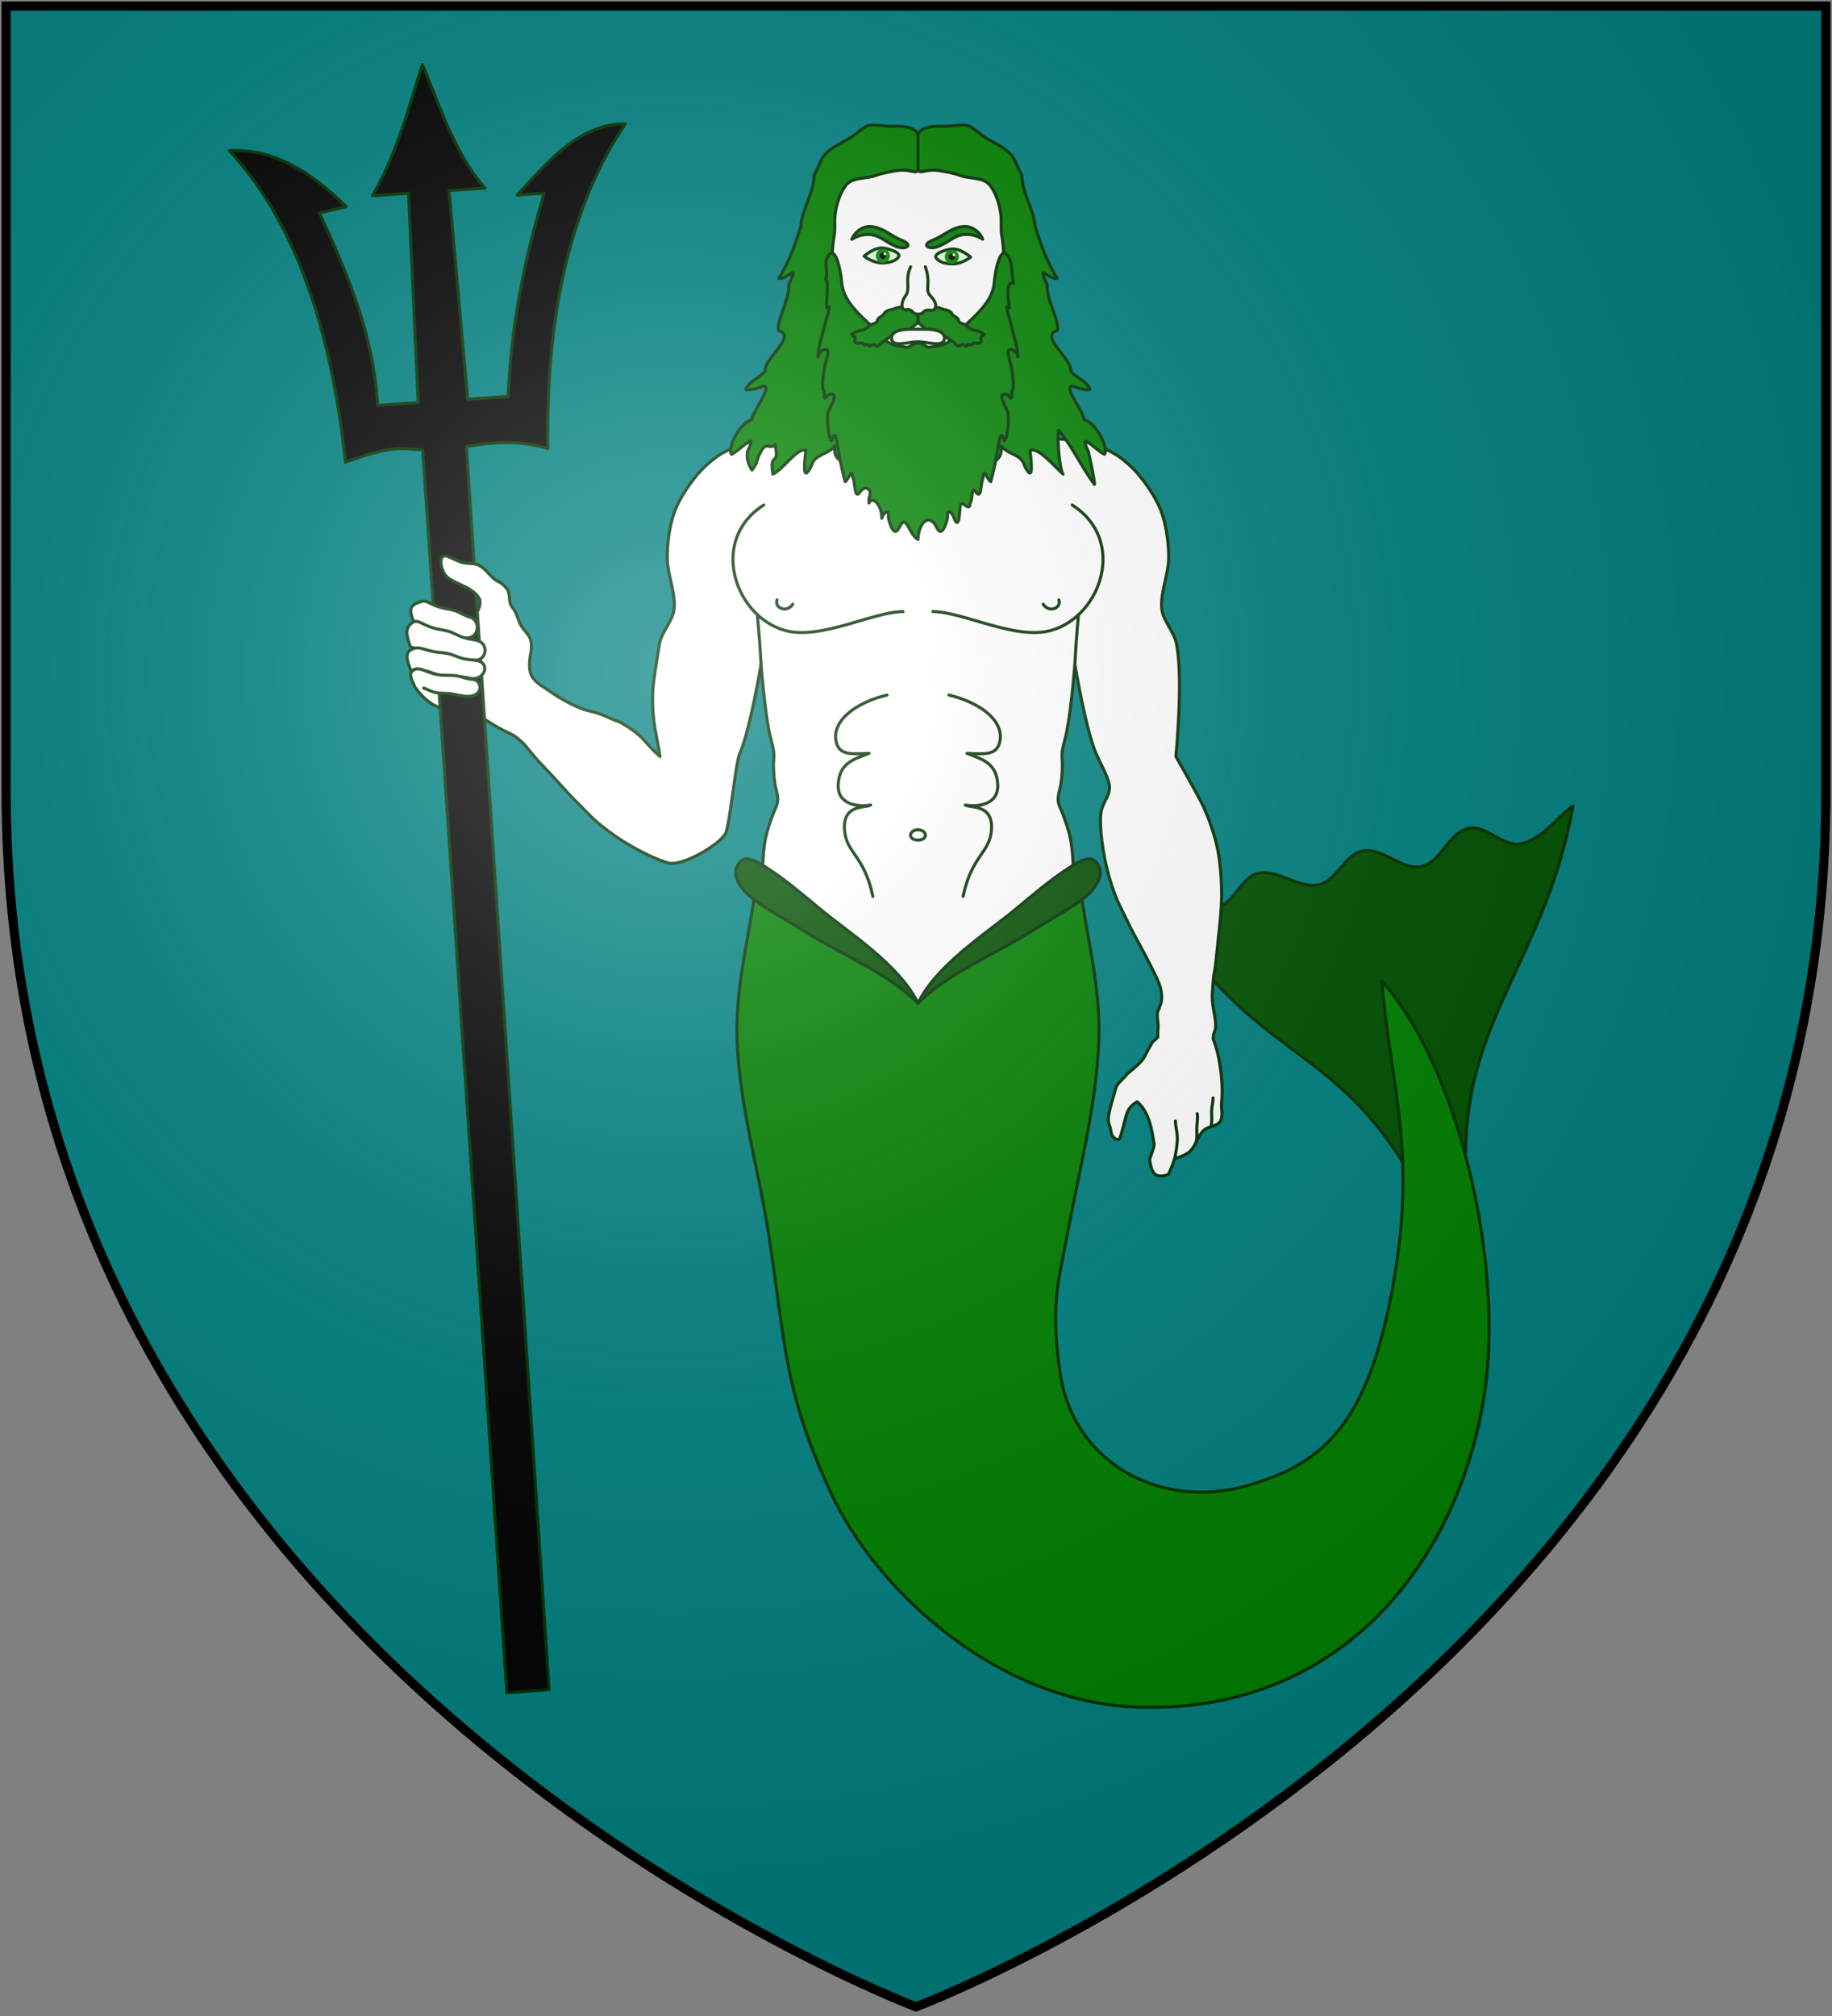 <?xml version="1.0" encoding="UTF-8"?>
<svg xmlns="http://www.w3.org/2000/svg" xmlns:xlink="http://www.w3.org/1999/xlink" width="600" height="660">
<rect width="100%" height="100%" fill="#808080" stroke="none"/>
<defs>
  <radialGradient id="rg" gradientUnits="userSpaceOnUse" cx="220" cy="220" r="405">
    <stop style="stop-color:#fff;stop-opacity:.3" offset="0"/>
    <stop style="stop-color:#fff;stop-opacity:.2" offset=".2"/>
    <stop style="stop-color:#666;stop-opacity:.1" offset=".6"/>
    <stop style="stop-color:#000;stop-opacity:.13" offset="1"/>
  </radialGradient>
  <path id="shield" d="m2,2v257c0,286 298,398 298,398c0,0 298-112 298-398V2z"/>
</defs>
<use id="background" xlink:href="#shield" style="fill:#008080;"/>
<g id="merman" style="fill:#ffffff;stroke:#003000;stroke-width:1;stroke-linecap:round;stroke-linejoin:round;">
  <path id="tail" style="fill:#005000;" d="m 459.978,381.354 c -25.751,-41.639 -51.909,-35.254 -82.329,-88.073 6.974,1.267 13.991,5.285 20.923,3.801 5.7,-1.22 7.773,-9.893 13.462,-11.162 6.574,-1.466 13.272,5.139 19.858,3.729 5.957,-1.275 8.529,-10.024 14.527,-11.089 6.497,-1.154 12.673,6.492 19.125,5.111 6.424,-1.375 8.855,-11.012 15.26,-12.472 5.889,-1.342 11.504,6.29 17.411,5.025 6.849,-1.466 11.316,-8.257 16.974,-12.386 -8.962,49.411 -34.914,69.218 -35.166,113.401 z"/>
  <path id="body-human" d="m 165.331,239.32 c -2.79,-1.284 -6.503,-3.803 -6.503,-3.803 l -1.307,-0.849 c 0,0 -4.136,-0.011 -5.925,-0.523 -2.401,-0.689 -8.136,-2.363 -10.213,-3.72 -1.874,-1.224 -4.536,-3.77 -5.533,-5.699 -0.447,-12.931 0.133,-26.925 5.39,-25.57 1.492,0.723 3.725,0.677 5.722,1.075 1.906,0.379 3.566,1.881 5.004,1.756 1.52,-0.132 3.206,-0.443 4.196,-1.634 0.681,-0.814 1.201,-2.263 1.03,-3.918 -0.154,-1.513 -0.878,-3.345 -0.48,-4.224 0.469,-1.037 0.661,-1.197 1.562,-1.794 1.007,-0.666 1.997,-0.718 3.834,-0.349 2.119,0.426 2.862,1.596 3.825,2.59 1.202,1.24 0.626,3.816 1.355,5.352 0.355,0.747 0.875,1.235 1.292,1.948 0.767,1.312 1.202,3.227 1.915,4.57 0.822,1.545 2.611,2.975 3.231,4.76 0.548,1.578 0.337,3.842 -0.074,5.495 -0.685,5.392 0.133,7.154 3.535,9.66 0.928,0.445 3.511,2.435 5.834,3.816 3.607,2.145 7.369,3.89 9.379,4.343 5.625,1.268 6.175,2.271 10.721,3.855 8.316,4.731 7.555,6.503 13.047,11.206 -1.038,-6.902 -2.516,-10.868 -2.449,-19.607 0.035,-4.529 1.52,-12.402 2.346,-17.721 0.76,-3.426 4.167,-7.152 4.676,-10.62 0.721,-4.904 -1.989,-11.305 -2.184,-16.288 -0.181,-4.619 0.641,-10.884 2.147,-15.279 1.484,-4.332 4.422,-8.743 7.329,-12.347 1.926,-2.387 5.016,-5.224 7.638,-6.882 2.682,-1.696 6.676,-3.427 9.802,-4.102 3.524,-0.761 11.3,-1.284 11.3,-1.284 0,0 8.073,-4.497 11.856,-6.726 2.862,-1.686 5.879,-2.929 9.081,-4.357 1.069,-0.477 3.972,-2.671 4.284,-3.472 0.959,-2.462 1.158,-6.675 0.557,-8.749 l 36.183,1e-5 c -0.601,2.074 -0.402,6.287 0.557,8.749 0.312,0.801 3.215,2.996 4.284,3.472 3.201,1.428 6.219,2.671 9.081,4.357 3.783,2.229 11.856,6.726 11.856,6.726 0,0 7.776,0.523 11.3,1.284 3.126,0.675 7.121,2.406 9.802,4.102 2.622,1.658 5.713,4.495 7.638,6.882 2.908,3.603 5.846,8.015 7.329,12.347 1.505,4.395 2.327,10.66 2.147,15.279 -0.195,4.983 -2.904,11.384 -2.184,16.288 0.51,3.468 3.917,7.194 4.677,10.62 2.476,11.167 -0.103,37.327 -0.103,37.327 0,0 6.911,11.982 8.962,16.303 1.87,3.938 3.751,9.475 4.647,13.707 0.952,4.493 1.372,10.396 1.368,15.202 0,4.814 -0.565,9.915 -1.222,15.644 -0.386,3.367 -0.659,7.609 -1.264,10.375 -0.274,1.255 -0.573,6.708 -0.573,6.708 -0.161,5.386 2.236,9.518 0.438,12.909 l -0.164,1.55 c 2.129,5.151 3.485,14.382 2.773,20.824 -0.24,2.226 0.718,4.628 -0.549,6.392 -1.043,1.453 -3.802,1.504 -5.174,2.67 -2.067,1.758 -2.725,5.343 -4.771,7.124 -1.464,1.275 -4.884,2.283 -4.884,2.283 0,0 -1.273,3.956 -2.172,5.232 -4.641,1.46 -5.376,-0.888 -6.026,-4.969 0.498,-1.755 1.506,-3.835 1.481,-5.094 -0.609,-3.659 -1.363,-10.32 -5.58,-13.844 -0.414,0.445 -2.539,1.148 -3.468,4.267 -0.752,2.523 -2.04,8.002 -2.353,8.047 -0.823,0.12 -0.983,0.037 -1.629,-0.431 -0.722,-0.523 -1.028,-1.342 -1.283,-3.092 -0.18,-1.237 -0.969,-1.543 -0.557,-4.412 0.261,-1.817 1.266,-5.036 2.373,-8.976 0.502,-1.647 2.803,-3.07 3.633,-4.463 6.841,-5.656 4.598,-4.26 8.452,-10.656 0.597,-0.254 1.613,-1.406 1.613,-1.406 0,0 -0.032,-1.979 0.083,-2.857 0.254,-1.954 -0.804,-4.501 0.194,-6.204 0.286,-0.497 0.325,-1.069 0.584,-1.582 0.414,-0.823 0.504,-2.448 0.402,-3.366 -0.339,-2.983 -1.218,-4.59 -3.465,-9.142 -2.466,-4.998 -5.214,-9.607 -6.976,-13.204 -1.118,-2.282 -2.6,-5.329 -3.709,-7.615 -0.922,-1.9 -1.84,-4.66 -2.489,-6.659 -1.988,-6.124 -3.637,-15.487 -3.347,-21.795 0.214,-4.67 3.707,-6.64 2.745,-10.634 -0.721,-2.992 -2.838,-6.588 -4.141,-9.587 -3.537,-8.139 -7.033,-29.422 -7.033,-29.422 0,0 -0.169,2.145 -0.463,5.211 -0.523,5.451 -1.443,13.815 -2.516,18.227 -0.558,2.295 -1.471,5.146 -1.205,7.492 0.26,2.291 -0.009,5.926 -0.382,8.225 -0.425,2.598 -1.632,4.704 -0.307,7.666 0.253,0.565 0.51,1.172 0.764,1.807 1.046,2.607 2.057,5.677 2.593,8.148 0.792,3.647 1.08,9.248 0.901,12.966 -0.134,2.759 -1.581,10.621 -1.581,10.621 0,0 3.083,9.061 4.38,14.945 1.008,4.572 1.253,10.408 0.998,15.071 -0.121,2.21 -1.723,7.043 -1.908,9.545 h -105.341 c -0.185,-2.501 -1.787,-7.334 -1.908,-9.545 -0.255,-4.663 -0.01,-10.499 0.998,-15.071 1.297,-5.884 4.38,-14.945 4.38,-14.945 0,0 -1.447,-7.862 -1.581,-10.621 -0.18,-3.719 0.109,-9.319 0.901,-12.966 0.536,-2.471 1.547,-5.54 2.593,-8.148 0.255,-0.635 0.512,-1.242 0.764,-1.807 1.325,-2.962 0.117,-5.068 -0.307,-7.666 -0.373,-2.299 -0.642,-5.934 -0.382,-8.225 0.266,-2.346 -0.647,-5.197 -1.205,-7.492 -1.073,-4.412 -1.992,-12.776 -2.516,-18.227 -0.294,-3.067 -0.463,-5.211 -0.463,-5.211 0,0 -3.496,21.283 -7.033,29.422 -1.303,2.998 -3.201,23.035 -4.52,25.816 -1.761,3.711 -14.407,11.117 -18.887,9.78 -6.051,-1.807 -14.347,-6.45 -19.473,-10.346 -1.674,-1.272 -3.976,-3.048 -5.466,-4.546 -1.792,-1.801 -4.18,-4.204 -5.966,-6.012 -2.814,-2.85 -6.26,-6.963 -10.165,-10.94 -3.557,-3.622 -5.689,-6.91 -7.107,-8.007 -1.469,-1.235 -1.594,-1.63 -5.303,-3.336 z"/>
  <path id="muscle" style="fill:none;" d="m 315.423,293.472 c 2.796,-13.455 8.774,-14.162 9.293,-21.812 0.574,-8.466 -6.749,-7.063 -8.587,-8.097 4.259,0.704 10.974,-0.141 10.642,-6.733 -0.37,-7.338 -5.484,-8.311 -10.084,-10.191 5.546,0.154 9.925,0.904 10.818,-4.116 1.202,-6.757 -6.646,-12.558 -16.726,-14.98 m -24.907,65.928 c -2.796,-13.455 -8.774,-14.162 -9.293,-21.812 -0.574,-8.466 6.749,-7.063 8.587,-8.097 -4.259,0.704 -10.974,-0.141 -10.642,-6.733 0.37,-7.338 5.484,-8.311 10.084,-10.191 -5.546,0.154 -9.925,0.904 -10.818,-4.116 -1.202,-6.757 6.646,-12.558 16.726,-14.98 m 10.131,44.134 c -3.032,0 -3.45,3.352 0,3.343 3.45,0.009 3.032,-3.343 0,-3.343 z m 46.152,-75.292 c 0.924,2.666 -3.16,4.402 -5.141,1.436 m 9.505,-32.478 c 17.963,11.372 9.605,36.396 -6.91,41.045 -11.665,3.284 -29.039,-6.164 -38.72,-6.164 m -55.402,-34.882 c -17.963,11.372 -9.605,36.396 6.91,41.045 11.665,3.284 29.039,-6.164 38.72,-6.164 m -41.266,-3.84 c -0.924,2.666 3.16,4.402 5.141,1.436 m 92.406,19.668 c 0.263,-5.439 0.653,-10.584 1.166,-16.22 m -103.957,16.22 c -0.263,-5.439 -0.701,-10.629 -1.214,-16.265"/>
  <path id="body-fish" style="fill:#008000;" d="m 359.896,340.049 c 0.581,-17.727 -4.41,-35.198 -6.615,-52.796 -13.587,19.372 -42.104,25.242 -52.634,41.218 -10.53,-15.975 -39.047,-21.846 -52.634,-41.218 -2.205,17.599 -7.196,35.07 -6.615,52.796 0.717,21.871 7.184,43.173 10.472,64.807 5.439,35.786 4.993,50.795 20.169,83.657 15.109,32.719 54.696,68.305 99.297,70.305 66.095,2.964 105.436,-45.66 114.558,-100.663 7.339,-44.254 -8.584,-109.556 -33.336,-136.947 3.106,36.836 11.924,56.16 3.201,102.187 -8.401,44.328 -23.645,56.183 -47.247,62.967 -28.026,8.055 -56.995,-7.063 -61.322,-36.962 -3.296,-22.775 -0.322,-30.483 2.233,-44.543 3.912,-21.53 9.755,-42.936 10.472,-64.807 z"/>
  <path id="hip" style="fill:#005000;" d="m 300.647,328.47 c 9.139,-9.484 24.996,-15.967 36.148,-22.972 8.768,-5.508 17.691,-10.113 20.854,-14.014 2.378,-2.932 3.839,-5.851 1.619,-8.905 -2.055,-2.828 -5.604,-0.766 -9.524,1.791 -6.142,4.007 -10.803,8.094 -17.661,13.734 -8.799,7.236 -25.6,18.042 -31.438,30.366 z m 0,0 c -9.139,-9.484 -24.996,-15.967 -36.148,-22.972 -8.768,-5.508 -17.691,-10.113 -20.854,-14.014 -2.378,-2.932 -3.839,-5.851 -1.619,-8.905 2.055,-2.828 5.604,-0.766 9.524,1.791 6.142,4.007 10.803,8.094 17.661,13.734 8.799,7.236 25.6,18.042 31.438,30.366 z"/>
  <path id="trident" style="fill:#000000;" d="m 166.01,554.233 -27.566,-406.965 c -8.147,-0.519 -10.576,-1.351 -25.317,4.084 -5.256,-49.445 -18.914,-81.379 -37.989,-102.026 14.514,-0.772 26.838,6.984 38.241,18.33 l -8.739,2.086 c 8.909,19.473 17.584,39.085 19.064,62.962 l 13.259,-0.898 -3.16,-68.522 -11.786,0.798 c 8.263,-14.506 11.775,-28.69 16.331,-42.945 5.963,14.489 11.067,29.974 20.499,40.451 l -11.786,0.798 6.107,68.322 13.259,-0.898 c 1.198,-26.862 6.163,-47.258 11.773,-66.545 l -8.839,0.599 c 10.404,-11.22 20.435,-23.356 35.421,-23.318 -16.602,24.747 -26.072,58.851 -25.36,106.316 -8.283,-2.602 -17.3,-2.341 -26.684,-0.653 l 27.077,406.909 -13.805,1.115 z"/>
  <g id="fingers1">
    <path id="thumb" d="m 163.732,190.651 c -3.254,-1.4 -3.721,-3.87 -6.92,-5.607 -1.426,-0.774 -3.104,-0.385 -5.089,-0.824 -1.742,-0.386 -3.774,-1.607 -5.35,-2.14 -2.929,-0.99 -2.269,4.399 -0.126,6.626 2.434,2.529 9.017,3.372 10.946,7.727"/>
    <path d="m 137.741,196.995 c 2.054,-0.628 2.213,0.429 5.782,1.62 1.868,0.623 2.965,0.633 5.154,1.227 1.603,0.435 3.239,1.558 4.948,2.133 3.891,0.75 3.665,7.399 -1.55,6.903 -1.782,-0.271 -3.829,-0.125 -5.586,-0.686 -1.466,-0.468 -2.789,-1.186 -3.965,-1.686 -1.53,-0.65 -2.867,-0.59 -3.87,-0.975 -2.797,-1.074 -3.064,-1.046 -3.95,-4.265 -0.716,-2.605 0.73,-3.565 3.036,-4.27 z"/>
    <path d="m 134.949,203.881 c 1.788,-1.315 3.026,0.462 6.61,1.597 1.875,0.594 2.972,0.587 5.168,1.146 1.608,0.41 3.257,1.507 4.973,2.055 1.764,0.563 3.548,0.717 4.578,1.006 3.99,1.12 3.049,6.418 -0.575,6.462 -1.276,0.016 -3.175,-0.229 -5.469,-0.541 -1.785,-0.243 -3.83,-0.065 -5.594,-0.598 -1.471,-0.445 -2.803,-1.142 -3.985,-1.623 -1.537,-0.626 -2.874,-0.545 -3.881,-0.914 -2.81,-1.03 -2.208,0.099 -3.132,-3.106 -0.748,-2.593 -0.437,-4.199 1.308,-5.482 z"/>
    <path d="m 135.107,212.46 c 2.003,-0.814 2.604,-0.134 6.246,0.726 1.906,0.45 3,0.359 5.223,0.75 1.629,0.286 3.338,1.256 5.082,1.672 1.793,0.428 3.582,0.446 4.626,0.656 4.046,0.814 2.714,5.562 -0.9,5.881 -1.272,0.113 -2.48,-0.47 -4.787,-0.607 -1.795,-0.106 -3.826,0.227 -5.616,-0.172 -1.494,-0.332 -2.863,-0.927 -4.071,-1.317 -1.57,-0.508 -2.899,-0.325 -3.926,-0.617 -2.863,-0.814 -1.939,1.526 -3.047,-1.601 -0.897,-2.531 -1.08,-4.457 1.17,-5.372 z"/>
    <path d="m 135.832,224.772 c -1.108,-2.65 -2.319,-4.424 -0.142,-5.548 1.937,-1 4.294,1.184 7.985,1.698 1.932,0.269 3.015,0.076 5.259,0.256 1.644,0.132 3.417,0.937 5.185,1.188 3.813,-0.283 4.703,5.538 -0.876,5.6 -1.797,0.063 -3.796,-0.63 -5.609,-0.858 -1.513,-0.191 -3.697,-0.086 -4.928,-0.361 -1.602,-0.358 -2.903,-1.133 -3.947,-1.501"/>
  </g>
  <path id="fingers2" style="fill:none;" d="m 396.629,368.685 c 0.452,-2.053 0.128,-3.524 0.198,-5.072 0.067,-1.491 0.533,-3.077 0.45,-4.175 m -5.47,14.231 c 0.359,-1.913 0.099,-3.209 0.16,-4.579 0.072,-1.609 0.411,-3.214 0.123,-4.486 m -7.379,14.75 c 1.75,-8.289 0.364,-8.719 0.245,-12.324"/>
  <g id="head">
    <path id="face" d="m 329.959,63.197 c 6.742,14.255 0.013,44.337 -1.239,50.285 -2.046,9.715 -18.471,12.382 -28.074,12.382 -9.603,0 -26.028,-2.667 -28.074,-12.382 -1.252,-5.947 -7.981,-36.03 -1.239,-50.285 4.272,-9.032 17.459,-17.629 29.312,-17.629 11.853,0 25.041,8.597 29.312,17.629 z"/>
    <path id="hair" style="fill:#008000;" d="m 305.32,147.286 c 4.193,-0.017 6.991,3.727 11.137,3.292 5.006,-3.67 5.123,-1.987 7.174,3.241 2.449,-4.13 4.632,-3.025 4.262,-7.775 2.732,3.088 6.516,2.509 7.668,6.461 3.332,6.726 2.04,-2.686 1.807,-5.073 2.773,-1.089 7.88,5.192 10.798,7.782 -0.899,-0.874 -2.063,-10.191 -1.452,-14.36 3.812,4.277 7.6,12.146 11.706,17.743 0.286,-0.327 -1.294,-7.94 -1.999,-10.86 -3.379,-7.16 2.029,-0.652 5.292,1.002 1.462,-1.592 -2.321,-10.16 -6.707,-11.398 0.185,-2.133 -7.33,-11.501 -3.523,-10.916 2.62,1.241 5.656,1.42 5.495,0.969 -0.974,-2.728 -5.377,-4.146 -6.29,-6.018 0.18,-4.341 -10.464,-11.328 -4.377,-13.19 0.655,-3.57 -3.596,-9.759 -3.362,-15.016 -3.505,-7.562 0.367,-1.551 3.319,-1.992 -3.606,-5.889 -5.179,-10.621 -7.28,-17.114 -0.37,-5.632 -4.244,-10.731 -4.345,-16.836 -2.592,-4.318 -1.552,-5.146 -5.113,-8.097 -1.447,-1.2 -3.818,-2.289 -6.288,-3.742 -2.237,-1.316 -4.288,-3.458 -5.8,-4.109 -1.957,-0.842 -5.723,0.225 -8.884,0.06 -4.263,-0.223 -7.91,0.882 -7.911,3.263 v 10.663 c 0.289,2.153 2.247,-0.04 6.595,0.539 1.88,0.251 5.382,0.927 7.441,1.7 2.628,0.986 7.026,0.526 9.142,2.687 1.874,1.914 3.388,5.938 3.92,9.607 0.387,2.671 -0.08,4.931 0.328,7.142 2.887,15.626 -4.414,46.954 -5.417,62.813 m -26.682,7.533 c -4.193,-0.017 -6.991,3.727 -11.137,3.292 -5.006,-3.67 -5.123,-1.987 -7.174,3.241 -2.449,-4.13 -4.632,-3.025 -4.262,-7.775 -2.732,3.088 -6.516,2.509 -7.668,6.461 -3.332,6.726 -2.04,-2.686 -1.807,-5.073 -2.773,-1.089 -7.136,6.046 -10.798,7.782 -1.251,-7.806 2.338,-2.125 0.703,-9.71 -1.659,1.861 -2.629,-0.935 -4.306,1.803 -2.178,3.555 -0.902,3.44 -3.221,6.602 -0.286,-0.327 -2.135,-3.253 -1.43,-6.173 3.379,-7.16 -2.029,-0.652 -5.292,1.002 -1.461,-1.592 2.321,-10.16 6.707,-11.398 -0.185,-2.133 7.33,-11.501 3.523,-10.916 -2.62,1.241 -5.656,1.42 -5.495,0.969 0.974,-2.728 5.377,-4.146 6.29,-6.018 -0.18,-4.341 10.464,-11.328 4.377,-13.19 -0.655,-3.57 3.596,-9.759 3.362,-15.016 3.505,-7.562 -0.367,-1.551 -3.319,-1.992 3.606,-5.889 5.179,-10.621 7.28,-17.114 0.37,-5.632 4.244,-10.731 4.345,-16.836 2.592,-4.318 1.552,-5.146 5.113,-8.097 1.447,-1.2 3.818,-2.289 6.288,-3.742 2.237,-1.316 4.288,-3.458 5.8,-4.109 1.957,-0.842 5.723,0.225 8.884,0.06 4.263,-0.223 7.91,0.882 7.911,3.263 v 10.663 c -0.289,2.153 -2.247,-0.04 -6.595,0.539 -1.88,0.251 -5.382,0.927 -7.441,1.7 -2.628,0.986 -7.026,0.526 -9.142,2.687 -1.874,1.914 -3.388,5.938 -3.92,9.607 -0.387,2.671 0.08,4.931 -0.328,7.142 -2.887,15.626 4.414,46.954 5.417,62.813"/>
    <path id="beard" style="fill:#008000;" d="m 306.67,172.44 c 1.727,4.065 3.269,-1.015 3.662,-2.993 -0.288,-3.21 1.568,-1.74 2.176,0.22 1.61,4.151 1.764,-2.072 1.944,-3.648 0.063,-3.401 3.2,2.162 3.244,-1.219 0.917,-1.32 0.373,-5.266 1.617,-4.171 2.342,3.814 1.714,-2.739 2.705,-4.338 0.401,-3.45 1.212,0.653 2.458,1.409 0.766,-2.818 1.685,-6.718 2.183,-10.006 0.451,-1.683 0.857,-8.192 2.282,-3.407 0.947,-0.348 1.834,-7.931 0.992,-9.76 -1.12,-2.181 -3.574,-6.59 0.137,-5.258 2.294,2.853 0.491,-0.44 1.755,-1.914 0.214,-3.6 -0.512,-7.208 -1.459,-10.676 -1.224,-3.673 2.514,-2.431 3.006,0.116 -0.052,-3.379 -1.312,-6.573 -2.069,-9.83 -0.122,-1.442 -2.96,-8.583 -0.717,-6.16 -0.245,-2.246 -1.525,-9.321 1.44,-8.006 -1.035,-3.183 0.036,-7.407 -2.692,-9.883 -1.646,-0.879 -3.211,3.929 -3.73,9.771 -0.64,7.196 -8.152,11.984 -12.999,17.341 -1.39,1.537 -1.971,2.847 -8.097,3.648 -1.515,0.198 -1.823,-1.464 -3.862,-1.317 -2.039,-0.147 -2.347,1.515 -3.862,1.317 -6.125,-0.8 -6.706,-2.111 -8.097,-3.648 -4.847,-5.357 -12.359,-10.145 -12.999,-17.341 -0.519,-5.842 -2.084,-10.65 -3.73,-9.771 -2.727,2.476 -0.484,5.404 -1.518,8.587 0.782,0.43 0.427,3.158 0.266,9.302 2.243,-2.423 -0.595,4.718 -0.717,6.16 -0.756,3.256 -2.017,6.45 -2.069,9.83 0.492,-2.547 4.23,-3.789 3.006,-0.116 -0.947,3.467 -1.673,7.076 -1.459,10.676 1.264,1.474 -0.539,4.766 1.755,1.914 3.712,-1.333 1.257,3.077 0.137,5.258 -0.841,1.829 0.045,9.412 0.992,9.76 1.426,-4.786 1.832,1.724 2.282,3.407 0.498,3.287 1.418,7.187 2.183,10.006 1.246,-0.756 2.057,-4.859 2.458,-1.409 0.991,1.599 0.363,8.152 2.705,4.338 1.244,-1.095 2.052,-1.197 2.969,0.123 0.044,3.381 -0.422,0.528 -0.359,3.93 0.981,-2.466 4.309,0.438 4.194,4.986 0.608,-1.959 2.464,-3.43 2.176,-0.22 0.393,1.978 1.936,7.058 3.662,2.993 2.309,-4.462 2.823,2.193 6.023,4.18 0.263,-5.763 3.714,-8.642 6.023,-4.18 z"/>
    <path id="moustache" style="fill:#008000;" d="m 302.657,101.619 c 0.689,-1.081 2.128,-0.987 3.252,-1.095 1.083,-0.03 2.106,0.382 3.082,0.788 1.022,0.118 2.064,0.417 2.713,1.275 0.446,1.072 1.841,1.103 2.208,2.167 0.205,1.369 1.795,1.098 2.628,1.846 0.838,0.858 1.833,1.549 3.082,1.609 1.014,0.189 1.88,0.775 2.775,1.249 -0.316,0.726 -1.632,0.624 -1.125,1.664 0.492,1.263 -0.929,1.444 -1.815,1.173 -0.616,-0.137 -0.992,0.17 -1.122,0.689 -0.708,-0.035 -1.57,-0.593 -1.75,0.395 -0.762,-0.214 -1.523,-0.997 -2.192,-0.142 -1.278,0.378 -1.523,-1.196 -2.57,-1.523 -1.234,-0.819 -2.376,-1.768 -3.661,-2.509 -0.801,-0.664 -1.741,-1.313 -2.838,-1.198 -0.885,-0.023 -1.927,0.136 -2.564,-0.636 -0.578,-0.792 -1.741,-1.08 -2.036,-2.067 0.025,-1.058 -0.48,-2.617 0.797,-3.146 0.37,-0.198 0.757,-0.359 1.135,-0.541 z m -4.019,0 c -0.689,-1.081 -2.128,-0.987 -3.252,-1.095 -1.083,-0.03 -2.106,0.382 -3.082,0.788 -1.022,0.118 -2.064,0.417 -2.713,1.275 -0.446,1.072 -1.841,1.103 -2.208,2.167 -0.205,1.369 -1.795,1.098 -2.628,1.846 -0.838,0.858 -1.833,1.549 -3.082,1.609 -1.014,0.189 -1.88,0.775 -2.775,1.249 0.316,0.726 1.632,0.624 1.125,1.664 -0.492,1.263 0.929,1.444 1.815,1.173 0.616,-0.137 0.992,0.17 1.122,0.689 0.708,-0.035 1.57,-0.593 1.75,0.395 0.762,-0.214 1.523,-0.997 2.192,-0.142 1.278,0.378 1.523,-1.196 2.57,-1.523 1.234,-0.819 2.376,-1.768 3.661,-2.509 0.801,-0.664 1.741,-1.313 2.838,-1.198 0.885,-0.023 1.927,0.136 2.564,-0.636 0.578,-0.792 1.741,-1.08 2.036,-2.067 -0.025,-1.058 0.48,-2.617 -0.797,-3.146 -0.37,-0.198 -0.757,-0.359 -1.135,-0.541 z"/>
    <path id="lip" d="m 309.31,110.704 c 0,-3.332 -6.335,-2.921 -8.663,-2.921 -2.328,0 -8.663,-0.411 -8.663,2.921 0,3.243 5.688,1.172 8.663,1.172 2.975,0 8.663,2.071 8.663,-1.172 z"/>
    <path id="nose" d="m 303.063,87.337 c 1.962,5.611 -0.357,7.405 1.656,9.518 1.498,1.572 2.426,3.339 1.123,4.606 -1.512,0.47 -1.377,-0.385 -3.034,0.349 -0.349,0.155 -0.509,1.054 -2.162,1.054 -1.503,0 -1.859,-1.069 -2.208,-1.224 -1.656,-0.734 -1,0.106 -2.512,-0.364 -0.836,-0.686 -0.651,-2.63 0.648,-4.421 1.728,-2.382 -0.339,-4.964 1.656,-9.518"/>
    <path id="eyebrow1" style="fill:#008000;" d="m 284.851,74.159 c -1.777,-0.011 -3.397,0.893 -4.486,2.051 -1.039,1.105 -1.379,2.125 -1.379,2.125 0,0 0.892,-0.6 2.119,-1.031 1.374,-0.483 2.524,-0.574 3.691,-0.523 0.072,0.002 0.144,0.005 0.216,0.01 2.911,0.215 4.784,2.195 7.864,3.631 2.145,1.005 3.423,0.735 3.973,0.467 0.546,-0.266 0.505,-0.612 0.505,-0.612 0,0 0.057,-0.312 -0.359,-0.69 -0.534,-0.485 -1.15,-0.68 -3.011,-1.542 -2.684,-1.252 -5.079,-3.596 -8.779,-3.869 -0.118,-0.009 -0.236,-0.014 -0.354,-0.017 z"/>
    <g id="eye1">
      <path style="fill:#ddffdd;" d="m 294.416,83.866 c 0,0 -0.721,2.122 -5.415,2.217 -3.155,0.064 -6.014,-2.217 -6.014,-2.217 0,0 3.568,-3.235 6.661,-2.609 5.329,1.078 4.768,2.609 4.768,2.609 z"/>
      <circle style="fill:#008000;stroke:none;" cx="289.144" cy="83.746" r="2.3"/>
      <circle style="fill:#000000;stroke:none;" cx="289.144" cy="83.746" r="1"/>
      <circle style="fill:#ffffff;stroke:none;" cx="289.813" cy="83.091" r="0.45"/>
    </g>
    <path id="eyebrow2" style="fill:#008000;" d="m 315.973,74.135 c 1.777,-0.011 3.397,0.893 4.486,2.051 1.039,1.105 1.379,2.125 1.379,2.125 0,0 -0.892,-0.6 -2.119,-1.031 -1.374,-0.483 -2.524,-0.574 -3.691,-0.523 -0.073,0.002 -0.144,0.005 -0.216,0.01 -2.911,0.215 -4.784,2.195 -7.864,3.631 -2.145,1.005 -3.423,0.735 -3.973,0.467 -0.546,-0.266 -0.505,-0.612 -0.505,-0.612 0,0 -0.057,-0.312 0.359,-0.69 0.534,-0.485 1.15,-0.68 3.011,-1.542 2.684,-1.252 5.079,-3.596 8.779,-3.869 0.118,-0.009 0.236,-0.014 0.354,-0.017 z"/>
    <g id="eye2">
      <path style="fill:#ddffdd;" d="m 306.46,84.184 c 0,0 0.721,2.122 5.415,2.217 3.155,0.064 6.014,-2.217 6.014,-2.217 0,0 -3.568,-3.235 -6.661,-2.609 -5.329,1.078 -4.768,2.609 -4.768,2.609 z"/>
      <circle style="fill:#008000;stroke:none;" cx="311.733" cy="84.065" r="2.3"/>
      <circle style="fill:#000000;stroke:none;" cx="311.733" cy="84.065" r="1"/>
      <circle style="fill:#ffffff;stroke:none;" cx="312.401" cy="83.41" r="0.45"/>
    </g>
  </g>
</g>
<use id="shine" xlink:href="#shield" style="fill:url(#rg);stroke:#000000;stroke-width:3;"/>
</svg>
